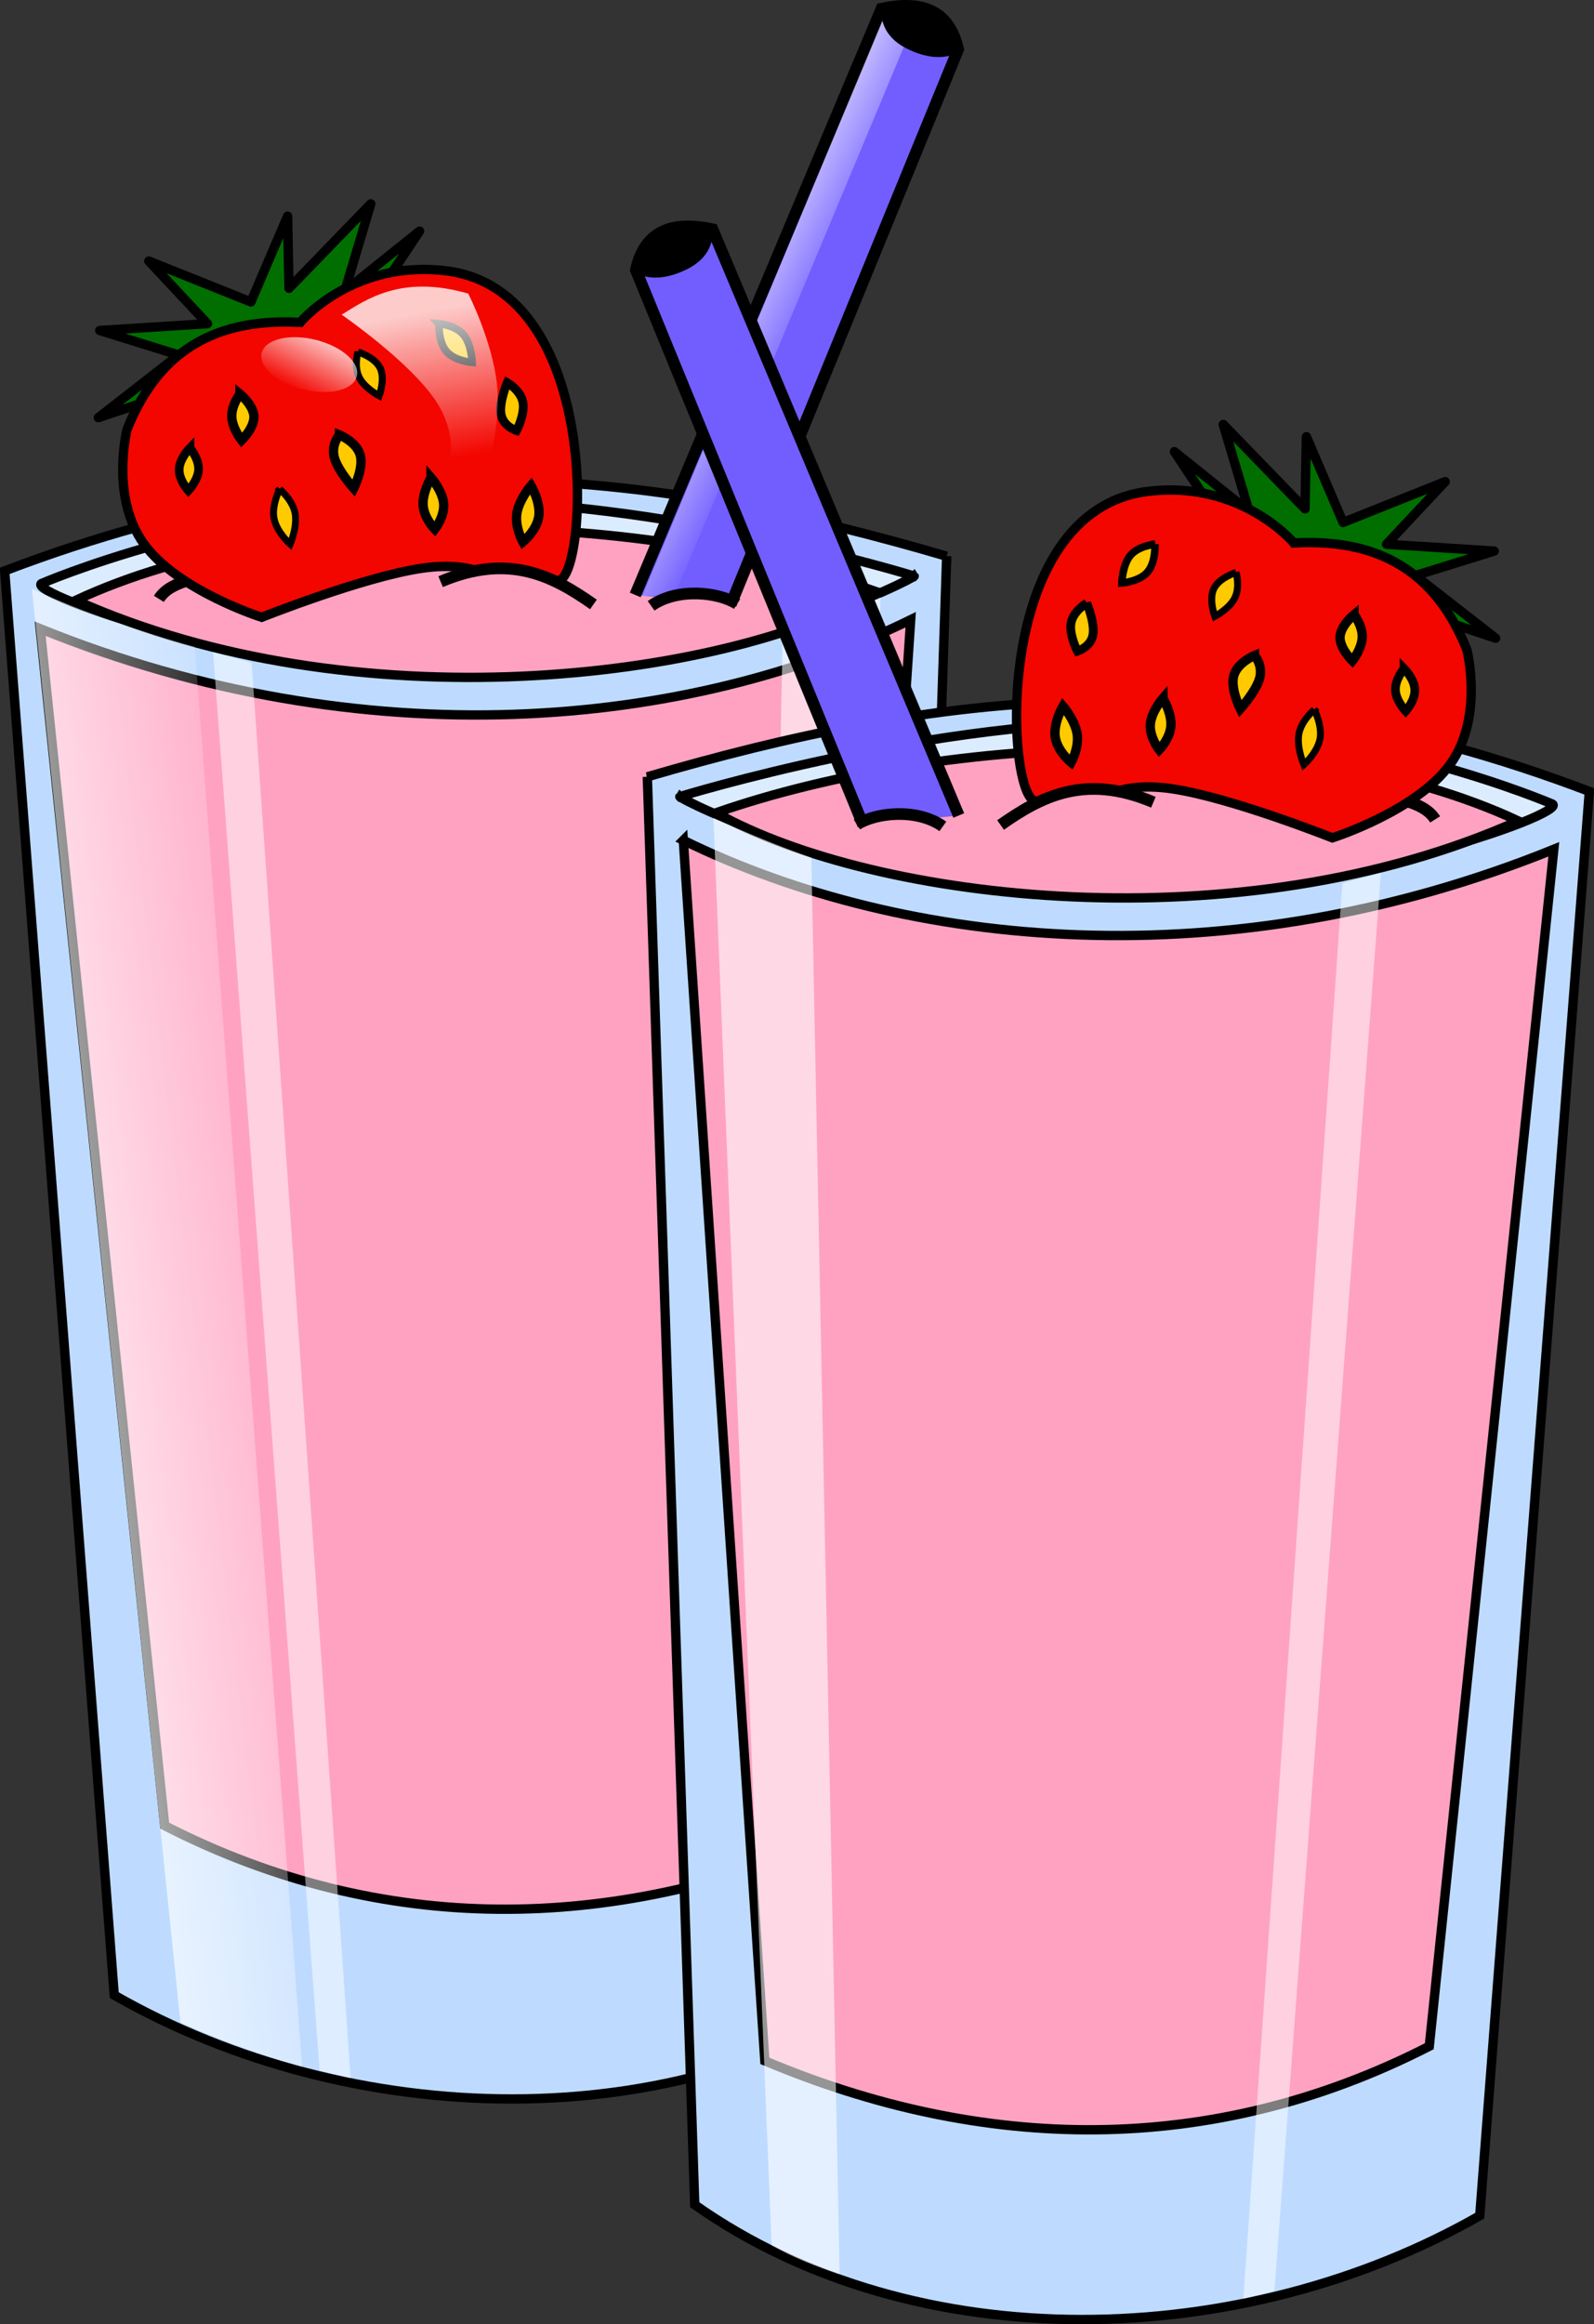 <svg xmlns="http://www.w3.org/2000/svg" xmlns:xlink="http://www.w3.org/1999/xlink" viewBox="0 0 386.29 563.11" version="1.0"><rect x="0" y="0" width="386.29" height="563.11" fill="#333333" stroke="none"/><defs><linearGradient id="a"><stop offset="0" stop-color="#fff" stop-opacity=".792"/><stop offset="1" stop-color="#fff" stop-opacity="0"/></linearGradient><linearGradient id="b" y2="615.94" xlink:href="#a" gradientUnits="userSpaceOnUse" x2="1340.6" y1="631.72" x1="1471.1"/><linearGradient id="c" y2="253.31" xlink:href="#a" gradientUnits="userSpaceOnUse" x2="1263.9" y1="190.45" x1="1275.6"/><linearGradient id="d" y2="249.74" xlink:href="#a" gradientUnits="userSpaceOnUse" x2="1353.6" y1="224.2" x1="1347.9"/><linearGradient id="e" y2="211.57" xlink:href="#a" gradientUnits="userSpaceOnUse" x2="1145" y1="192.28" x1="1184.3"/></defs><path d="M229.417 134.765l-11.493 345.959c-53.674 37.877-132.996 35.409-190.237 2.655L1.133 138.31c88.89-33.863 160.456-23.4 228.284-3.544z" fill-rule="evenodd" stroke="#000" stroke-width="2.265" fill="#bedbff"/><path d="M220.698 150.143l-19.76 295.721c-52.428 22.093-107.97 23.61-161.021-3.538L9.739 152.328c78.7 31.876 157.172 24.165 210.959-2.185z" fill-rule="evenodd" stroke="#000" stroke-width="2.265" fill="#ffa2c2"/><path d="M221.547 139.572c.283.368-43.426 22.993-100.044 23.82-59.222.86-114.821-19.664-111.48-21.997 0 0 43.312-18.791 96.42-19.9 53.05-1.105 115.104 18.077 115.104 18.077z" fill-rule="evenodd" stroke="#000" stroke-width="2.265" fill="#fff" fill-opacity=".466"/><path d="M212.771 143.485c-56.051-19.534-141.998-22.523-194.426 1.964 67.262 30.093 155.813 19.618 194.426-1.964z" fill-rule="evenodd" stroke="#000" stroke-width="2.265" fill="#ffa2c2"/><path d="M213.394 144.741c-8.04 3.624-15.966 6.897-23.723 9.631l-6.85 343.213c5.605-1.874 11.153-4.003 16.475-7.06l14.098-345.784z" fill-rule="evenodd" fill="#fff" fill-opacity=".585"/><path d="M1405.3 339.49c24.3-6.89 46.9-14.25 69.7-24.77l-63.6 613.71c-23.6 10.39-36.3 14.27-52.1 18.94l46-607.88z" fill="url(#b)" fill-rule="evenodd" transform="matrix(-.566 0 0 .566 842.59 -35.468)"/><path d="M77.454 501.633l-25.817-343.62 9.342 2.553 24.006 342.952-7.53-1.885z" fill-rule="evenodd" fill="#fff" fill-opacity=".49"/><path d="M38.501 145.092c2.944-4.699 10.474-4.852 15.91-7.054" stroke="#000" stroke-width="2.831" fill="none"/><path d="M85.211 80.735l16.476-24.742L83.569 70.51l6.285-21.113-19.817 20.45-.34-17.483-8.888 20.784-24.742-9.897 14.21 15.174-26.1 1.647 19.137 5.94-19.477 15.173 61.374-20.45z" stroke-linejoin="round" fill-rule="evenodd" stroke="#000" stroke-width="2.265" fill="#006f00"/><path d="M135.318 140.625c7.02-.226 11.21-70.382-27.29-75.019-22.59-2.723-35.273 12.507-35.273 12.507-23.213-1.285-35.33 9.365-41.954 25.897 0 0-4.133 16.295 4.02 27.687 8.153 11.386 28.592 17.857 28.592 17.857s24.46-9.738 38.727-11.862 18.74 3.709 18.74 3.709l14.438-.776z" fill-rule="evenodd" stroke="#000" stroke-width="2.265" fill="#f30600"/><g fill-rule="evenodd" stroke="#000" fill="#ffca00"><path d="M82.267 105.375s4.133 1.659 5.039 4.897c.85 3.233-1.585 8.046-1.585 8.046s-3.794-4.201-4.7-7.44c-.849-3.233 1.246-5.503 1.246-5.503zM58.148 95.455s3.283 2.673 3.397 5.475c.056 2.809-3.001 5.741-3.001 5.741s-2.265-2.876-2.378-5.684c-.113-2.803 1.982-5.532 1.982-5.532z" stroke-width="2.265"/><path d="M46.031 108.517s2.208 2.661 2.095 5.249-2.491 5.101-2.491 5.101-2.321-2.587-2.208-5.175c.057-2.587 2.604-5.175 2.604-5.175z" stroke-width="2.103"/><path d="M67.773 118.522s3.057 2.457 3.736 5.786c.623 3.335-1.189 7.542-1.189 7.542s-3.227-2.865-3.906-6.194c-.623-3.335 1.359-7.134 1.359-7.134z" stroke-width="1.666"/><path d="M106.386 78.42s-.226 4.381 1.812 6.731c1.982 2.344 6.228 2.661 6.228 2.661s-.113-4.36-2.095-6.71c-1.982-2.343-5.945-2.683-5.945-2.683z" stroke-width="1.826"/><path d="M86.74 85.253s-1.02 3.448.283 6.109c1.245 2.661 4.869 4.535 4.869 4.535s1.529-4.07.226-6.732-5.378-3.912-5.378-3.912z" stroke-width="1.694"/><path d="M104.461 115.719s2.831 3.239 3.058 6.364-2.152 6.143-2.152 6.143-2.604-2.661-2.83-5.786 1.924-6.721 1.924-6.721zM128.694 117.644s-2.944 3.397-3.454 6.817c-.453 3.414 1.472 6.85 1.472 6.85s3.34-2.745 3.85-6.16c.51-3.42-1.868-7.507-1.868-7.507z" stroke-width="2.265"/><path d="M122.919 92.693s-2.039 4.852-1.472 7.762 3.736 3.884 3.736 3.884 2.095-3.992 1.529-6.902-3.793-4.744-3.793-4.744z" stroke-width="2.118"/></g><path d="M1342.4 197.36c-10.6-6.5-25.5-17.28-54.2-9.03 0 0-10.2 19.95-12.3 38.69-2 18.73 4.6 37.02 4.6 37.02l17.1 1.8s-6.8-14.67 4.5-31.6 40.3-36.88 40.3-36.88z" fill="url(#c)" fill-rule="evenodd" transform="matrix(-.566 0 0 .566 842.59 -35.468)"/><path d="M1343.7 227.21c10.637-2.388 22.965.182 27.535 5.74 4.57 5.56-.35 12-10.987 14.388s-22.965-.183-27.535-5.741c-4.556-5.541.318-11.964 10.903-14.369" transform="matrix(-.55 -.134 -.134 .55 850.329 139.006)" fill="url(#d)"/><path d="M153.945 144.141L213.621 2.115c11.493-2.475 16.759 1.803 18.57 9.856l-55.089 134.485" fill-rule="evenodd" stroke="#000" stroke-width="2.831" fill="#725eff"/><path d="M1109.6 68.431l-8.7 12.447 99 236.82h13.7l-104-249.27z" fill="url(#e)" fill-rule="evenodd" transform="matrix(-.566 0 0 .566 842.59 -35.468)"/><path d="M213.96 1.72s7.474-2.054 12.117.535 6.454 9.823 6.454 9.823-4.19 3.637-12.626-.551c-7.303-3.628-5.945-9.807-5.945-9.807z" fill-rule="evenodd" stroke="#000" stroke-width=".566"/><path d="M106.782 140.925c16.59-7.015 27.234-1.37 37.029 5.52M157.795 146.78c6.228-4.422 16.193-3.414 20.836-.459" fill-rule="evenodd" stroke="#000" stroke-width="2.831" fill="#ffa2c2"/><g><path d="M156.873 188.203l11.493 345.959c53.674 37.877 132.996 35.409 190.237 2.655l26.554-345.07c-88.89-33.863-160.456-23.4-228.284-3.544z" fill-rule="evenodd" stroke="#000" stroke-width="2.265" fill="#bedbff"/><path d="M165.592 203.58l19.76 295.722c52.428 22.093 107.97 23.61 161.021-3.538l30.178-289.998c-78.7 31.876-157.172 24.165-210.959-2.185z" fill-rule="evenodd" stroke="#000" stroke-width="2.265" fill="#ffa2c2"/><path d="M164.743 193.01c-.283.368 43.426 22.993 100.044 23.82 59.222.86 114.821-19.664 111.48-21.997 0 0-43.312-18.791-96.42-19.9-53.05-1.105-115.104 18.077-115.104 18.077z" fill-rule="evenodd" stroke="#000" stroke-width="2.265" fill="#fff" fill-opacity=".466"/><path d="M173.519 196.923c56.051-19.534 141.998-22.523 194.426 1.964-67.262 30.093-155.813 19.618-194.426-1.964z" fill-rule="evenodd" stroke="#000" stroke-width="2.265" fill="#ffa2c2"/><path d="M172.896 198.18c8.04 3.623 15.966 6.896 23.723 9.63l6.85 343.213c-5.605-1.874-11.153-4.003-16.475-7.06l-14.098-345.784z" fill-rule="evenodd" fill="#fff" fill-opacity=".585"/><path d="M1405.3 339.49c24.3-6.89 46.9-14.25 69.7-24.77l-63.6 613.71c-23.6 10.39-36.3 14.27-52.1 18.94l46-607.88z" fill-rule="evenodd" fill="url(#b)" transform="translate(-456.3 17.97) scale(.566)"/><path d="M308.836 555.071l25.817-343.62-9.342 2.553-24.006 342.952 7.53-1.885z" fill-rule="evenodd" fill="#fff" fill-opacity=".49"/><path d="M347.789 198.53c-2.944-4.699-10.474-4.852-15.91-7.054" stroke="#000" stroke-width="2.831" fill="none"/><path d="M301.079 134.173l-16.476-24.742 18.118 14.517-6.285-21.113 19.817 20.45.34-17.483 8.888 20.784 24.742-9.897-14.21 15.174 26.1 1.647-19.137 5.94 19.477 15.173-61.374-20.45z" stroke-linejoin="round" fill-rule="evenodd" stroke="#000" stroke-width="2.265" fill="#006f00"/><path d="M250.972 194.063c-7.02-.226-11.21-70.382 27.29-75.019 22.59-2.723 35.273 12.507 35.273 12.507 23.213-1.285 35.33 9.365 41.954 25.897 0 0 4.133 16.295-4.02 27.687-8.153 11.386-28.592 17.857-28.592 17.857s-24.46-9.738-38.727-11.862-18.74 3.709-18.74 3.709l-14.438-.776z" fill-rule="evenodd" stroke="#000" stroke-width="2.265" fill="#f30600"/><g fill-rule="evenodd" stroke="#000" fill="#ffca00"><path d="M304.023 158.813s-4.133 1.659-5.039 4.897c-.85 3.233 1.585 8.046 1.585 8.046s3.794-4.201 4.7-7.44c.849-3.233-1.246-5.503-1.246-5.503zM328.142 148.893s-3.283 2.673-3.397 5.475c-.056 2.809 3.001 5.741 3.001 5.741s2.265-2.876 2.378-5.684c.113-2.803-1.982-5.532-1.982-5.532z" stroke-width="2.265"/><path d="M340.259 161.955s-2.208 2.661-2.095 5.249 2.491 5.101 2.491 5.101 2.321-2.587 2.208-5.175c-.057-2.587-2.604-5.175-2.604-5.175z" stroke-width="2.103"/><path d="M318.517 171.96s-3.057 2.457-3.736 5.786c-.623 3.335 1.189 7.542 1.189 7.542s3.227-2.865 3.906-6.194c.623-3.335-1.359-7.134-1.359-7.134z" stroke-width="1.666"/><path d="M279.904 131.857s.226 4.382-1.812 6.732c-1.982 2.344-6.228 2.661-6.228 2.661s.113-4.36 2.095-6.71c1.982-2.343 5.945-2.683 5.945-2.683z" stroke-width="1.826"/><path d="M299.55 138.69s1.02 3.449-.283 6.11c-1.245 2.661-4.869 4.535-4.869 4.535s-1.529-4.07-.226-6.732 5.378-3.912 5.378-3.912z" stroke-width="1.694"/><path d="M281.829 169.157s-2.831 3.239-3.058 6.364 2.152 6.143 2.152 6.143 2.604-2.661 2.83-5.786-1.924-6.721-1.924-6.721zM257.596 171.082s2.944 3.397 3.454 6.817c.453 3.414-1.472 6.85-1.472 6.85s-3.34-2.745-3.85-6.16c-.51-3.42 1.868-7.507 1.868-7.507z" stroke-width="2.265"/><path d="M263.371 146.13s2.039 4.853 1.472 7.763-3.736 3.884-3.736 3.884-2.095-3.992-1.529-6.902 3.793-4.744 3.793-4.744z" stroke-width="2.118"/></g><path d="M1342.4 197.36c-10.6-6.5-25.5-17.28-54.2-9.03 0 0-10.2 19.95-12.3 38.69-2 18.73 4.6 37.02 4.6 37.02l17.1 1.8s-6.8-14.67 4.5-31.6 40.3-36.88 40.3-36.88z" fill-rule="evenodd" fill="url(#c)" transform="translate(-456.3 17.97) scale(.566)"/><path d="M1343.7 227.21c10.637-2.388 22.965.182 27.535 5.74 4.57 5.56-.35 12-10.987 14.388s-22.965-.183-27.535-5.741c-4.556-5.541.318-11.964 10.903-14.369" transform="rotate(-13.642 572.463 2036.16) scale(.566)" fill="url(#d)"/><path d="M232.345 197.58L172.669 55.552c-11.493-2.475-16.759 1.803-18.57 9.856l55.089 134.485" fill-rule="evenodd" stroke="#000" stroke-width="2.831" fill="#725eff"/><path d="M1109.6 68.431l-8.7 12.447 99 236.82h13.7l-104-249.27z" fill-rule="evenodd" fill="url(#e)" transform="translate(-456.3 17.97) scale(.566)"/><path d="M172.33 55.158s-7.474-2.054-12.117.535-6.454 9.823-6.454 9.823 4.19 3.637 12.626-.551c7.303-3.628 5.945-9.807 5.945-9.807z" fill-rule="evenodd" stroke="#000" stroke-width=".566"/><path d="M279.508 194.363c-16.59-7.015-27.234-1.37-37.029 5.52M228.495 200.218c-6.228-4.422-16.193-3.414-20.836-.459" fill-rule="evenodd" stroke="#000" stroke-width="2.831" fill="#ffa2c2"/></g></svg>